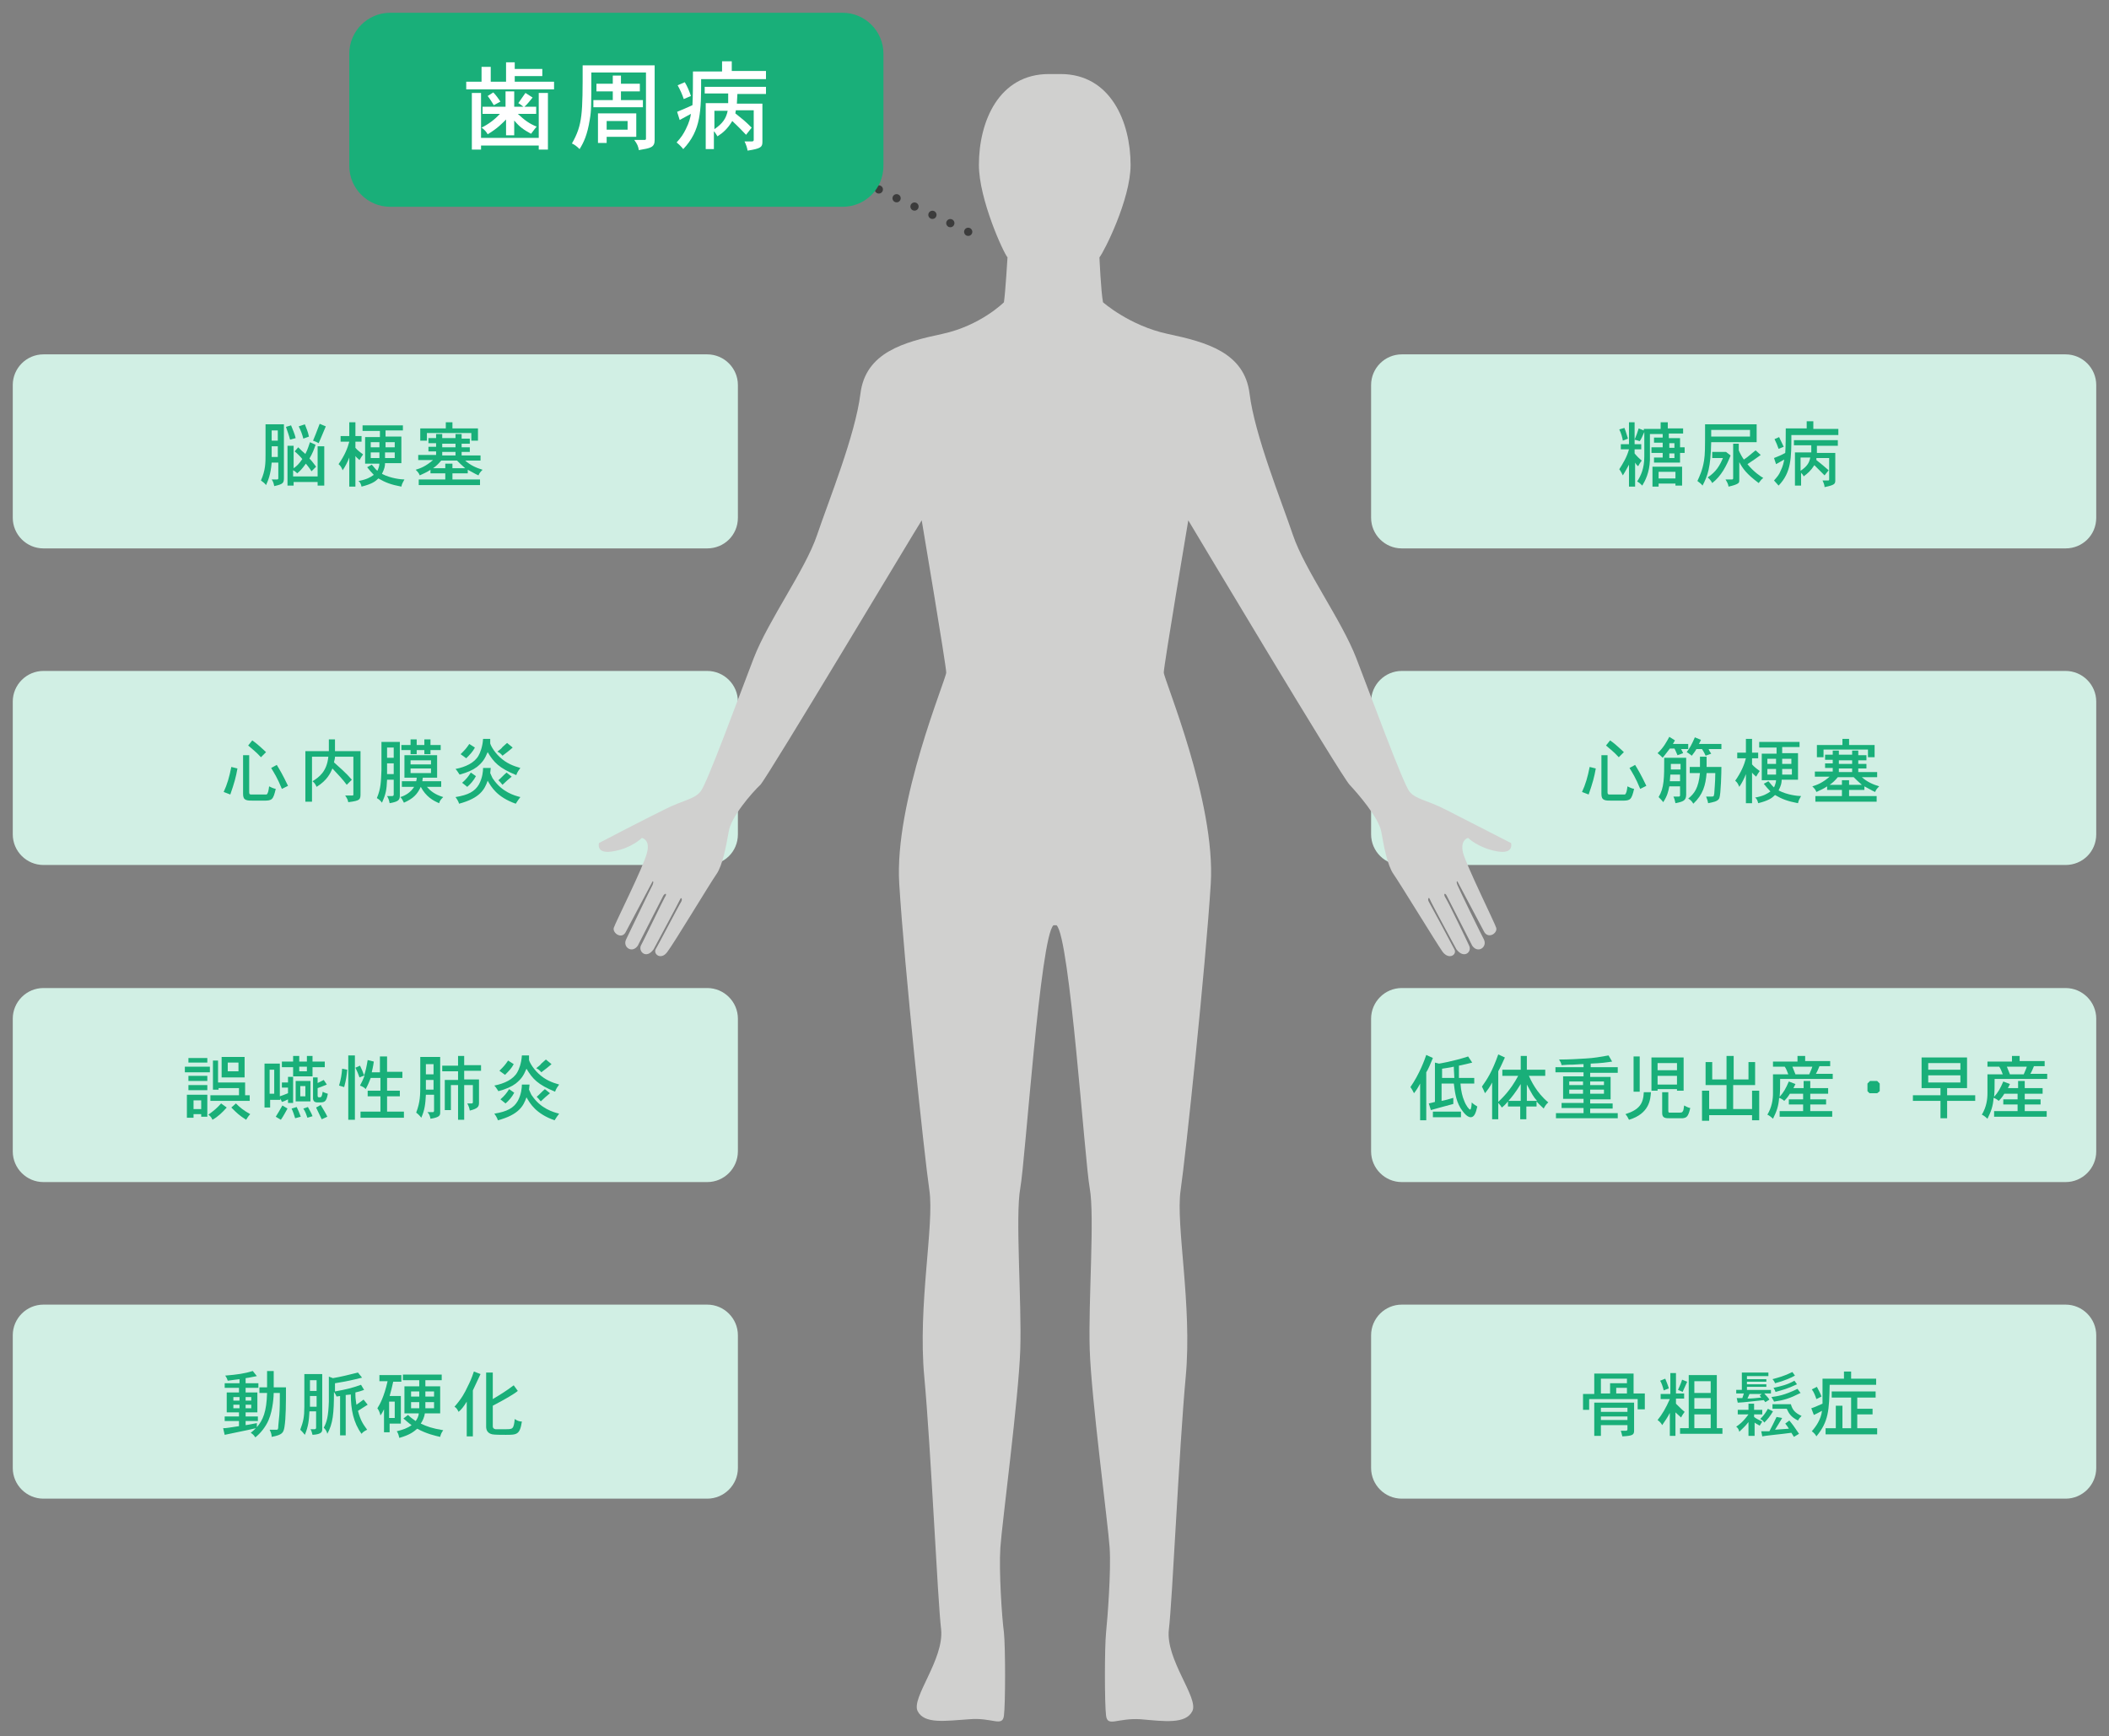 <?xml version="1.0" encoding="utf-8"?>
<!-- Generator: Adobe Illustrator 28.7.3, SVG Export Plug-In . SVG Version: 9.03 Build 54978)  -->
<svg version="1.1" id="レイヤー_1" xmlns="http://www.w3.org/2000/svg" xmlns:xlink="http://www.w3.org/1999/xlink" x="0px"
	 y="0px" viewBox="0 0 413 340" style="enable-background:new 0 0 413 340;" xml:space="preserve">
<rect x="0" y="0" width="413" height="340" fill="#808080" stroke="none"/>
<style type="text/css">
	.st0{fill:#D1EFE4;}
	.st1{fill:#19AF79;}
	.st2{fill:#D0D0CF;}
	.st3{fill:none;stroke:#3C3C3C;stroke-width:1.61;stroke-linecap:round;stroke-linejoin:round;}
	.st4{fill:none;stroke:#3C3C3C;stroke-width:1.61;stroke-linecap:round;stroke-linejoin:round;stroke-dasharray:0,3.866;}
	.st5{fill:#FFFFFF;}
</style>
<g>
	<g>
		<g>
			<g>
				<path class="st0" d="M138.5,107.4H8.5c-3.3,0-6-2.7-6-6v-26c0-3.3,2.7-6,6-6h130c3.3,0,6,2.7,6,6v26
					C144.5,104.8,141.8,107.4,138.5,107.4z"/>
				<g>
					<path class="st1" d="M55.6,83.2v10.3c0,1.1-0.1,1.3-1.9,1.7c-0.1-0.5-0.2-0.9-0.5-1.3h1.1c0.1,0,0.2-0.1,0.2-0.2v-3.1h-1.3
						C53,93,52.5,94.1,52.1,95c-0.3-0.4-0.6-0.6-1-0.9c0.9-2,0.9-3.5,0.9-5.1c0-0.5,0-1.2,0-5.9H55.6z M53.2,84.3v2h1.2v-2H53.2z
						 M53.2,87.4v2.1h1.2v-2.1H53.2z M57,83.3c0.3,0.8,0.7,1.6,0.9,2.5l-1.1,0.3c-0.2-0.8-0.5-1.6-0.8-2.5L57,83.3z M57.5,93.3h4.7
						v-5.9h1.3v7.7h-1.3v-0.7h-4.7v0.7h-1.2v-7.8h1.2v4.4c0.6-0.4,1.1-0.9,1.7-1.8c-0.4-0.5-0.9-1-1.5-1.5l0.7-0.8
						c0.5,0.5,0.9,0.9,1.4,1.3c0.5-0.9,0.8-2.1,0.9-2.3l1.1,0.5c-0.3,0.9-0.6,1.7-1.2,2.7c0.6,0.6,0.9,1.1,1.3,1.6L61,92.3
						c-0.3-0.5-0.7-1-1.1-1.5c-0.8,1.1-1.1,1.4-1.7,1.9c-0.2-0.2-0.4-0.4-0.8-0.6V93.3z M59.7,83.1c0.3,0.8,0.6,1.4,0.8,2.4
						l-1.1,0.4c-0.2-0.8-0.5-1.6-0.9-2.4L59.7,83.1z M63.8,83.5c-0.9,2.1-0.9,2.2-1.4,3.3c-0.3-0.2-0.8-0.4-1.1-0.5
						c0.4-0.9,0.6-1.5,1.3-3.3L63.8,83.5z"/>
					<path class="st1" d="M69.6,82.7v2.7h1.2v1.1h-1.2v1.2c0.4,0.5,1,0.9,1.5,1.3c-0.2,0.3-0.5,0.7-0.7,1.1
						c-0.3-0.3-0.6-0.5-0.8-0.8v6h-1.2v-5.7c-0.3,0.8-0.8,1.8-1.3,2.5c-0.2-0.5-0.4-0.9-0.8-1.2c1.2-1.7,1.8-3.2,2.1-4.4h-1.7v-1.1
						h1.7v-2.7H69.6z M78.9,83.2v1.1h-3.4v1.2h3.1v5.2h-3.2c0,0.6-0.1,1.1-0.6,2.1c1.7,0.9,3.8,1.1,4.4,1.1
						c-0.2,0.4-0.5,0.8-0.6,1.4c-2.1-0.4-3.1-0.8-4.5-1.6c-0.6,0.6-1.3,1.1-3.3,1.6c-0.1-0.5-0.3-0.9-0.6-1.1c1.6-0.3,2.3-0.7,3-1.2
						c-0.4-0.4-0.9-1-1.3-1.5l0.9-0.5c0.4,0.4,0.7,0.9,1.1,1.2c0.2-0.4,0.4-1,0.4-1.4h-2.8v-5.2h2.9v-1.2h-3.4v-1.1H78.9z
						 M72.6,86.6v1h1.7v-1H72.6z M72.6,88.6v1.1h1.7c0-0.4,0-0.7,0-1.1H72.6z M77.3,89.7v-1.1h-1.9c0,0.4,0,0.8,0,1.1H77.3z
						 M75.5,86.6v1h1.8v-1H75.5z"/>
					<path class="st1" d="M90.4,85.1v0.8H92v1h-1.6v0.7h1.6v0.9h-1.6v0.7h3.7v1h-3c1,0.9,2.1,1.4,3.4,1.8c-0.4,0.4-0.6,0.6-0.8,1.1
						c-0.7-0.3-1.3-0.7-2.1-1.1v0.7h-3v1.2H94V95H82v-1.1h5.2v-1.2h-2.9v-0.7c-0.7,0.5-1.5,0.8-2.1,1.1c-0.2-0.5-0.4-0.7-0.8-1.1
						c1-0.3,2-0.7,3.4-1.9h-2.9v-1h3.5v-0.7h-1.5v-0.9h1.5v-0.7h-1.5v-1h1.5v-0.8h1.2v0.8h2.6v-0.8H90.4z M88.6,82.7v1.2h5v2.4h-1.3
						v-1.5h-8.7v1.5h-1.3v-2.4h5v-1.2H88.6z M87.2,91.7v-0.9h1.4v0.9h2.5c-0.7-0.6-1.2-1.1-1.6-1.5h-3.1c-0.5,0.6-1,1.1-1.6,1.5
						H87.2z M86.6,86.9v0.7h2.6v-0.7H86.6z M86.6,88.5v0.7h2.6v-0.7H86.6z"/>
				</g>
			</g>
			<g>
				<path class="st0" d="M138.5,293.5H8.5c-3.3,0-6-2.7-6-6v-26c0-3.3,2.7-6,6-6h130c3.3,0,6,2.7,6,6v26
					C144.5,290.8,141.8,293.5,138.5,293.5z"/>
				<g>
					<path class="st1" d="M48.1,270.9h2.5v0.9h-2.5v0.9h2.3v3.9h-2.3v0.8h2.4v0.9h-2.4v0.8c0.8-0.1,1.6-0.3,2.2-0.4v0.8
						c1.2-1.4,1.9-3,2-6.7h-1.5v-1.1h1.5v-3.2h1.3v3.2h2.4c0,3,0,6-0.3,7.8c-0.2,1.1-0.4,1.5-2.5,1.9c0-0.4-0.1-0.8-0.4-1.4h1.4
						c0.2,0,0.3-0.1,0.3-0.8c0-0.3,0.1-0.8,0.2-2.1c0.1-1.4,0.1-2.3,0.1-4.3h-1.2c0,0.4-0.1,3.2-1,5.3c-0.6,1.4-1.6,2.6-2.6,3.4
						c-0.2-0.3-0.4-0.6-0.9-0.9c0.4-0.3,0.6-0.5,1-0.9c-1.6,0.4-5.3,1.1-6.1,1.3l-0.3-1.3c0.7,0,1-0.1,3.1-0.4v-1h-2.8v-0.9h2.8
						v-0.8h-2.4v-3.9h2.4v-0.9H44v-0.9h2.9v-0.8c-0.7,0.1-1,0.1-2.3,0.3c-0.1-0.3-0.2-0.6-0.5-1c2.4-0.2,3.8-0.4,5.4-0.9l0.8,1
						c-0.6,0.1-1.4,0.3-2.2,0.4V270.9z M45.7,273.6v0.7h1.2v-0.7H45.7z M45.7,275.1v0.7h1.2v-0.7H45.7z M48.1,273.6v0.7h1.1v-0.7
						H48.1z M48.1,275.1v0.7h1.1v-0.7H48.1z"/>
					<path class="st1" d="M63.1,269.2v10.7c0,0.4,0,1-1.9,1.1c-0.1-0.4-0.2-0.8-0.4-1.1h0.8c0.2,0,0.3-0.1,0.3-0.3v-3.2h-1.3
						c-0.1,1.8-0.2,2.9-0.9,4.6c-0.3-0.4-0.6-0.7-0.9-1c0.6-1.6,0.8-2.5,0.8-4.5v-6.4H63.1z M60.7,270.3v2.1H62v-2.1H60.7z
						 M60.7,273.4v2.1H62v-2.1H60.7z M67.7,273.2v7.9h-1.1v-7.7c-0.2,0-0.5,0.1-0.7,0.1c-0.1-0.3-0.3-0.6-0.5-0.9
						c0,4.2-0.2,6.2-1.3,8.2c-0.1-0.5-0.4-0.9-0.7-1.2c0.6-1.1,0.9-2.2,1-5.1c0-0.4,0-0.9,0-4.9l0.8,0.3c1.7-0.3,2.9-0.6,4.9-1.1
						l0.8,1c-2,0.5-2.9,0.7-5.3,1.1v1.6c2.2-0.4,3.1-0.6,5.1-1.3l0.6,1c-0.5,0.2-1.2,0.4-1.7,0.5c0,0.9,0,1.1,0.2,2.4
						c0.4-0.3,0.9-0.6,1.4-1l0.8,1c-0.6,0.4-1.3,0.8-1.9,1.2c0.5,1.9,1,2.6,1.8,3.7c-0.4,0.2-0.8,0.4-1.1,0.8
						c-1.6-2.2-2.1-4.8-2.1-7.7L67.7,273.2z"/>
					<path class="st1" d="M78.6,269.4v1.2H77c-0.2,0.9-0.4,1.8-0.7,2.8h2.2v5.4h-2.2v1.7h-1.1V276c-0.2,0.4-0.4,0.8-0.7,1.2
						c-0.1-0.5-0.3-1-0.6-1.4c0.5-0.8,1.3-2.2,2-5.3h-1.6v-1.2H78.6z M76.2,274.5v3.2h1.1v-3.2H76.2z M86.5,269.2l0,1.1h-3.2v1.2
						h2.9v5.3h-3c-0.1,0.7-0.4,1.4-0.8,2c1.3,0.6,2.1,0.9,4.4,1.3c-0.3,0.4-0.5,0.8-0.6,1.3c-0.9-0.2-2.7-0.6-4.5-1.6
						c-0.7,0.6-1.4,1.2-3.5,1.8c-0.1-0.4-0.2-0.9-0.5-1.3c1.2-0.3,2.1-0.6,2.9-1.2c-0.6-0.4-1.1-0.9-1.6-1.3l0.9-0.7
						c0.4,0.4,0.9,0.8,1.5,1.2c0.3-0.4,0.6-1,0.6-1.5h-2.8v-5.3h2.9v-1.2h-3.2v-1.1H86.5z M80.5,272.5v1h1.6v-1H80.5z M80.5,274.6
						v1.2h1.6v-1.2H80.5z M83.3,274.6v1.2H85v-1.2H83.3z M83.3,272.5v1H85v-1H83.3z"/>
					<path class="st1" d="M92.7,281.3h-1.3v-6.8c-0.6,1-1.1,1.6-1.6,2c-0.2-0.4-0.4-0.8-0.8-1c1.4-1.6,2-2.7,2.6-4
						c0.4-0.8,0.7-1.4,1.2-2.9l1.3,0.5c-0.2,0.5-1.3,2.7-1.5,3.2V281.3z M96.5,268.8v5.2c1.5-0.9,2.5-1.5,4.1-2.7l0.8,1.1
						c-0.7,0.6-2.6,1.7-4.9,2.9v4c0,0.3,0.1,0.5,0.5,0.6c0.2,0,1.7,0,2,0c1.4,0,1.6,0,1.8-2c0.4,0.3,0.9,0.5,1.4,0.5
						c-0.4,2.6-1,2.6-3.2,2.6c-0.6,0-2.2,0-2.6-0.1c-0.9-0.2-1.2-0.8-1.2-1.5v-10.6H96.5z"/>
				</g>
			</g>
			<g>
				<path class="st0" d="M138.5,169.4H8.5c-3.3,0-6-2.7-6-6v-26c0-3.3,2.7-6,6-6h130c3.3,0,6,2.7,6,6v26
					C144.5,166.8,141.8,169.4,138.5,169.4z"/>
				<g>
					<path class="st1" d="M46.5,150.5c-0.3,1.7-0.6,2.8-1.4,5.1l-1.3-0.5c0.7-1.5,1.1-2.9,1.5-4.9L46.5,150.5z M48.8,147.9v7.3
						c0,0.4,0.2,0.4,0.5,0.4h2c0.7,0,0.8,0,0.9,0c0.3-0.2,0.4-0.8,0.5-1.6c0.4,0.2,0.8,0.4,1.3,0.5c-0.5,2.1-0.7,2.3-2.3,2.3h-2
						c-1.4,0-2.1,0-2.1-1.3v-7.6H48.8z M51.1,148.3c-1-1.1-1.6-1.5-2.5-2.3l0.8-1c0.7,0.5,1.1,0.8,2.7,2.3L51.1,148.3z M55.2,154.5
						c-0.9-2.2-1.5-3.1-2.1-4.1l1.1-0.6c0.6,1,1.1,1.8,2.2,4.1L55.2,154.5z"/>
					<path class="st1" d="M70.6,147.1v8.2c0,1.3,0,1.5-2.4,1.8c-0.1-0.5-0.2-0.7-0.6-1.3H69c0.2,0,0.2-0.1,0.2-0.3v-7.3h-3.6
						c0,0.3-0.1,0.7-0.2,1.1c1.1,1,2.4,2.1,3.5,3.4l-1,1c-0.8-1.1-1.6-1.9-2.8-3.2c-0.4,0.9-1,2.3-3.1,3.6c-0.2-0.4-0.3-0.7-0.8-1.1
						c1.3-0.8,2.8-1.9,3.1-4.8h-3.2v8.8h-1.3v-9.9h4.6c0-0.6,0-1.2,0-2.3h1.2c0,1.2,0,1.8,0,2.3H70.6z"/>
					<path class="st1" d="M78.3,145.3v10.5c0,0.9-0.3,1.2-2,1.5c-0.1-0.5-0.2-0.9-0.5-1.4h1c0.2,0,0.3-0.1,0.3-0.3v-2.9h-1.3
						c-0.1,2-0.2,2.7-1,4.5c-0.3-0.4-0.5-0.6-1-0.9c0.8-1.9,0.8-3.2,0.9-5.5c0-0.4,0-0.9,0-5.5H78.3z M75.8,146.4v2h1.3v-2H75.8z
						 M75.8,151.6h1.3v-2.1h-1.3V151.6z M85.6,147.9v4.4h-2.8c0,0.2-0.1,0.5-0.1,0.7h3.7v1.1h-2.8c0.6,0.7,1.5,1.5,3.2,2
						c-0.4,0.4-0.7,0.7-0.8,1.2c-1.2-0.5-2.6-1.3-3.6-3.2c-0.7,1.5-1.5,2.3-3.3,3.1c-0.2-0.4-0.4-0.8-0.7-1.1c1-0.3,2-0.9,2.7-2
						h-2.4v-1.1h2.8c0.1-0.3,0.1-0.5,0.1-0.7h-2.4v-4.4H85.6z M81.6,144.8v1.1h1.5v-1.1h1.2v1.1h2v1h-2v0.8h-1.2v-0.8h-1.5v0.8h-1.2
						v-0.8h-1.8v-1h1.8v-1.1H81.6z M80.4,148.9v0.8h4v-0.8H80.4z M80.4,150.5v0.9h4v-0.9H80.4z"/>
					<path class="st1" d="M96,144.6l0,1c0,0.1,0.5,1.4,1.9,2.7c1.3,1.2,2.6,1.7,4,2.1c-0.3,0.4-0.6,0.8-0.8,1.4
						c-3.4-1.4-4.4-2.5-5.6-4.5c-0.6,1.4-1,2-2.1,2.9c-0.8,0.6-1.9,1.1-3.4,1.5c-0.3-0.4-0.4-0.7-0.8-1.1c2-0.4,3.7-1.2,4.5-2.6
						c0.3-0.5,0.8-1.7,0.9-3.3H96z M96.1,150.4l-0.1,1c0.3,0.6,0.4,1,0.6,1.2c1.7,2.5,4.1,3.2,5.3,3.5c-0.3,0.4-0.6,0.8-0.9,1.3
						c-3.7-1.3-4.8-3.3-5.5-4.5c-0.6,1.7-1.5,3.4-5.6,4.5c-0.1-0.4-0.4-0.9-0.7-1.3c2.5-0.4,3.8-1.1,4.6-2.5
						c0.7-1.3,0.8-2.6,0.8-3.2H96.1z M93,146.4c-0.4,0.8-1,1.4-1.7,2.1l-1.1-0.8c0.8-0.8,1.1-1.1,1.7-2L93,146.4z M93.2,152
						c-0.4,0.8-1.1,1.6-1.7,2.1l-1-0.8c0.8-0.7,1.2-1.2,1.7-2L93.2,152z M100.4,146.4c-0.3,0.3-1.7,1.4-2,1.6
						c-0.3-0.4-0.6-0.6-1-0.8c0.5-0.4,0.8-0.6,1-0.9c0.3-0.3,0.6-0.5,0.9-0.8L100.4,146.4z M100.2,152.1c-0.5,0.4-1.3,1.1-1.8,1.6
						c-0.3-0.4-0.6-0.7-0.8-0.9c0.5-0.4,1-1,1.6-1.5L100.2,152.1z"/>
				</g>
			</g>
			<g>
				<path class="st0" d="M138.5,231.5H8.5c-3.3,0-6-2.7-6-6v-26c0-3.3,2.7-6,6-6h130c3.3,0,6,2.7,6,6v26
					C144.5,228.8,141.8,231.5,138.5,231.5z"/>
				<g>
					<path class="st1" d="M41.1,208.9v1.1h-4.9v-1.1H41.1z M40.6,214.5v4.2h-1.2v-0.5h-1.5v0.7h-1.3v-4.5H40.6z M40.6,210.7v1h-3.7
						v-1H40.6z M40.6,212.5v1h-3.7v-1H40.6z M40.6,207.2v0.9h-3.7v-0.9H40.6z M37.9,215.5v1.7h1.5v-1.7H37.9z M44.4,216.9
						c-0.8,0.9-1.7,1.8-2.8,2.4c-0.2-0.5-0.4-0.7-0.8-1c1.1-0.8,1.6-1.2,2.5-2.2L44.4,216.9z M42.7,207.7v4.3H48v2.5h0.9v1.1h-7.7
						v-1.1h5.6v-1.4h-4v0.3h-1.1v-5.7H42.7z M47.9,207v4h-4.5v-4H47.9z M44.6,208.1v1.7h2.1v-1.7H44.6z M46.2,216.1
						c0.8,0.8,1.4,1.3,2.8,2.1c-0.4,0.4-0.6,0.8-0.8,1.1c-1.4-0.9-1.8-1.3-2.9-2.4L46.2,216.1z"/>
					<path class="st1" d="M54.8,208.4v6.3c0.6-0.2,1.1-0.4,1.6-0.6V213h-1.2v-1h1.2v-1.1h1v5.1h-1v-0.7c-0.4,0.2-0.8,0.4-1.2,0.5
						l-0.3-0.7v0.3h-2v1.5h-1.1v-8.6H54.8z M52.8,209.5v4.7h0.9v-4.7H52.8z M56.3,217.1c-0.4,0.7-0.8,1.5-1.3,2.2l-1-0.6
						c0.4-0.6,0.9-1.5,1.3-2.2L56.3,217.1z M58.6,206.8v1.1h1.5v-1.1h1.1v1.1h2.4v1.1h-2.4v1.8h-3.8v-1.8h-2.2v-1.1h2.2v-1.1H58.6z
						 M58.1,216.8c0.3,0.6,0.5,1.1,0.8,1.9l-1.1,0.3c-0.2-0.6-0.4-1.3-0.7-1.9L58.1,216.8z M60.8,211.7v4h-2.9v-4H60.8z M58.6,208.9
						v0.9h1.5v-0.9H58.6z M58.8,212.7v2h1v-2H58.8z M60.2,218.9c-0.2-0.6-0.4-1.2-0.8-1.8l0.9-0.3c0.3,0.6,0.7,1.2,0.9,1.8
						L60.2,218.9z M62.2,210.9v1.2c0.4-0.2,0.8-0.4,1.2-0.6l0.6,0.9c-0.5,0.2-1.2,0.5-1.8,0.7v1.5c0,0.3,0.2,0.3,0.3,0.3
						c0.4,0,0.5,0,0.7-1.1c0.3,0.2,0.7,0.3,1,0.4c-0.3,1.7-0.7,1.7-1.8,1.7c-0.5,0-1,0-1.1-0.7v-4.2H62.2z M62.8,216.4
						c0.4,0.7,1,1.6,1.3,2.3l-1.1,0.5c-0.3-0.6-0.7-1.5-1.1-2.3L62.8,216.4z"/>
					<path class="st1" d="M68,209.5c-0.1,1.1-0.2,1.9-0.6,3.4l-1-0.3c0.4-1.4,0.5-2.1,0.6-3.3L68,209.5z M69.5,206.7v12.6h-1.3
						v-12.6H69.5z M75.8,206.8v3.1h3v1.2h-3v2.5h2.5v1.1h-2.5v3h3.3v1.2h-8.5v-1.2h3.9v-3H72v-1.1h2.5v-2.5h-1.9
						c-0.3,0.8-0.6,1.5-1,2.2c-0.2-0.3-0.6-0.5-1.1-0.7c0.3-0.6,0.6-1.1,0.9-2l-1,0.4c-0.2-0.6-0.5-1.3-0.8-1.9l0.9-0.4
						c0.3,0.6,0.6,1.3,0.8,1.9c0.3-0.8,0.5-1.8,0.7-3l1.2,0.3c-0.1,0.9-0.3,1.6-0.4,2.1h1.6v-3.1H75.8z"/>
					<path class="st1" d="M86.2,207.2v10.6c0,0.6,0,1-1.9,1.3c-0.1-0.5-0.2-0.9-0.6-1.3h1.1c0.1,0,0.2-0.1,0.2-0.3v-3.1h-1.6
						c-0.1,1.8-0.2,2.9-0.9,4.5c-0.3-0.4-0.6-0.7-1-1c0.8-2.1,0.8-3.5,0.8-5.5c0-0.5,0-1.2,0-5.4H86.2z M83.4,208.4v2h1.5v-2H83.4z
						 M83.4,211.5v1.9h1.5v-1.9H83.4z M90.9,206.7v1.9h3.3v1.1h-3.3v1.7h2.9v4.6c0,0.7-0.2,1.1-1.8,1.5c-0.1-0.5-0.2-0.9-0.5-1.4
						h0.9c0.1,0,0.2-0.1,0.2-0.2v-3.4h-1.7v6.8h-1.2v-6.8h-1.4v4.9h-1.2v-5.9h2.6v-1.7h-3.1v-1.1h3.1v-1.9H90.9z"/>
					<path class="st1" d="M103.6,206.6l0,1c0,0.1,0.5,1.4,1.9,2.7c1.3,1.2,2.6,1.7,4,2.1c-0.3,0.4-0.6,0.8-0.8,1.4
						c-3.4-1.4-4.4-2.5-5.6-4.5c-0.6,1.4-1,2-2.1,2.9c-0.8,0.6-1.9,1.1-3.4,1.5c-0.3-0.4-0.4-0.7-0.8-1.1c2-0.4,3.7-1.2,4.5-2.6
						c0.3-0.5,0.8-1.7,0.9-3.3H103.6z M103.7,212.4l-0.1,1c0.3,0.6,0.4,1,0.6,1.2c1.7,2.5,4.1,3.2,5.3,3.5c-0.3,0.4-0.6,0.8-0.9,1.3
						c-3.7-1.3-4.8-3.3-5.5-4.5c-0.6,1.7-1.5,3.4-5.6,4.5c-0.1-0.4-0.4-0.9-0.7-1.3c2.5-0.4,3.8-1.1,4.6-2.5
						c0.7-1.3,0.8-2.6,0.8-3.2H103.7z M100.6,208.4c-0.4,0.8-1,1.4-1.7,2.1l-1.1-0.8c0.8-0.8,1.1-1.1,1.7-2L100.6,208.4z M100.7,214
						c-0.4,0.8-1.1,1.6-1.7,2.1l-1-0.8c0.8-0.7,1.2-1.2,1.7-2L100.7,214z M108,208.4c-0.3,0.3-1.7,1.4-2,1.6c-0.3-0.4-0.6-0.6-1-0.8
						c0.5-0.4,0.8-0.6,1-0.9c0.3-0.3,0.6-0.5,0.9-0.8L108,208.4z M107.7,214.1c-0.5,0.4-1.3,1.1-1.8,1.6c-0.3-0.4-0.6-0.7-0.8-0.9
						c0.5-0.4,1-1,1.6-1.5L107.7,214.1z"/>
				</g>
			</g>
		</g>
		<g>
			<g>
				<path class="st0" d="M404.5,107.4h-130c-3.3,0-6-2.7-6-6v-26c0-3.3,2.7-6,6-6h130c3.3,0,6,2.7,6,6v26
					C410.5,104.8,407.8,107.4,404.5,107.4z"/>
				<g>
					<path class="st1" d="M320.1,82.7V87h1.3v1h-1.3v0.8c0.4,0.5,0.9,1,1.4,1.4c-0.3,0.4-0.5,0.7-0.7,1.1c-0.3-0.2-0.4-0.4-0.6-0.7
						v4.7H319V91c-0.7,1.3-0.9,1.6-1.2,2.1c-0.2-0.4-0.4-0.8-0.7-1.2c0.7-1.1,1.5-2.4,1.9-3.9h-1.6v-1h1.6v-4.3H320.1z M318.1,83.8
						c0.3,0.7,0.5,1.5,0.7,2.1l-1,0.4c-0.1-0.6-0.3-1.4-0.7-2.2L318.1,83.8z M326.6,82.6v1.3h3v1h-2.8v0.9h2.2v1.8h0.9v1.1h-0.9v1.9
						h-5.1v-1h1.7v-0.9h-2.2v-1.1h2.2v-0.9h-1.7v-1h1.7V85h-2.5c0,3.7,0,4.4,0,5.1c-0.1,2.5-0.9,4-1.5,5c-0.4-0.4-0.6-0.6-1-0.8
						c0.7-1.1,1.4-2.5,1.4-4.9c0-0.3,0-0.7,0-4.8c-0.3,0.7-0.6,1.4-0.9,1.8c-0.3-0.1-0.6-0.2-1-0.3c0.3-0.7,0.6-1.5,0.8-2.2l1,0.4
						v-0.3h3.3v-1.3H326.6z M329.4,91.4v3.7h-1.3v-0.4h-3.3v0.6h-1.2v-3.9H329.4z M324.8,92.4v1.3h3.3v-1.3H324.8z M326.9,86.8v0.9
						h1v-0.9H326.9z M326.9,88.8v0.9h1v-0.9H326.9z"/>
					<path class="st1" d="M344,83.1v3.5h-8.9c-0.1,5-0.7,6.6-1.7,8.5c-0.2-0.3-0.6-0.6-1-0.9c0.4-0.9,1-2.1,1.3-4
						c0.2-1.4,0.2-2,0.2-7.1H344z M338,88.5l0.9,0.7c-0.8,2-1.8,4-3.6,5.4c-0.2-0.4-0.5-0.8-0.9-1.1c1.7-1.1,2.4-2.4,3-3.8h-2.1
						v-1.2L338,88.5L338,88.5z M335.1,84.2v1.3h7.6v-1.3H335.1z M340.5,86.9v1.3c0.3,0.7,0.7,1.4,1,1.8c0.8-0.5,1.5-1.2,2.3-1.8
						l1,0.9c-0.8,0.6-1.7,1.2-2.6,1.8c1.2,1.5,2.7,2.5,3.1,2.7c-0.4,0.3-0.6,0.6-0.9,1c-2.4-1.8-3.1-2.8-3.8-4.1v3.3
						c0,0.6,0,0.7-0.3,0.9c-0.3,0.2-0.9,0.4-1.8,0.6c-0.1-0.6-0.3-0.9-0.6-1.4h1.3c0.1,0,0.2-0.1,0.2-0.2v-6.8H340.5z"/>
					<path class="st1" d="M355.1,82.6V84h4.9v1.2h-9.2c0,4.5,0,7.3-2.5,9.9c-0.3-0.3-0.6-0.7-0.9-1c0.6-0.7,1-1.1,1.3-1.9
						c0.5-1,0.6-1.7,0.7-2.2c-0.5,0.3-1.1,0.6-1.6,0.9l-0.4-1.2c0.8-0.3,1.5-0.6,2.2-1c0.1-1.2,0.1-3.4,0.1-4.8h4.1v-1.4H355.1z
						 M348.4,85.6c0.3,0.6,0.6,1.3,0.9,1.9l-1,0.4c-0.2-0.6-0.5-1.3-0.8-1.9L348.4,85.6z M359.9,86.3v1h-4.1l0,1.4h3.6v5.4
						c0,0.7-0.2,0.9-2.1,1.3c0-0.4-0.2-0.9-0.4-1.3h1c0.2,0,0.3,0,0.3-0.2v-4.2h-2.5l0,0.4c1.1,0.9,1.4,1.1,2.4,2l-0.8,1
						c-1.3-1.3-1.6-1.6-2-2c-0.7,1.1-1.3,1.6-2.1,2.2c-0.1-0.3-0.3-0.5-0.5-0.7v2.5h-1.2v-6.5h3.2l0-1.4h-3.4v-1H359.9z M352.6,89.6
						v2.6c1.2-0.8,1.7-1.5,1.9-2.6H352.6z"/>
				</g>
			</g>
			<g>
				<path class="st0" d="M404.5,169.4h-130c-3.3,0-6-2.7-6-6v-26c0-3.3,2.7-6,6-6h130c3.3,0,6,2.7,6,6v26
					C410.5,166.8,407.8,169.4,404.5,169.4z"/>
				<g>
					<path class="st1" d="M312.5,150.5c-0.3,1.7-0.6,2.8-1.4,5.1l-1.3-0.5c0.7-1.5,1.1-2.9,1.5-4.9L312.5,150.5z M314.8,147.9v7.3
						c0,0.4,0.2,0.4,0.5,0.4h2c0.7,0,0.8,0,0.9,0c0.3-0.2,0.4-0.8,0.5-1.6c0.4,0.2,0.8,0.4,1.3,0.5c-0.5,2.1-0.7,2.3-2.3,2.3h-2
						c-1.4,0-2.1,0-2.1-1.3v-7.6H314.8z M317,148.3c-1-1.1-1.6-1.5-2.5-2.3l0.8-1c0.7,0.5,1.1,0.8,2.7,2.3L317,148.3z M321.2,154.5
						c-0.9-2.2-1.5-3.1-2.1-4.1l1.1-0.6c0.6,1,1.1,1.8,2.2,4.1L321.2,154.5z"/>
					<path class="st1" d="M328,145l-0.4,0.7h3v1h-1.4c0.1,0.2,0.3,0.5,0.4,0.8l-1.1,0.4c-0.2-0.4-0.4-1-0.6-1.3h-0.9
						c-0.6,0.8-0.7,0.9-1.4,1.8c-0.3-0.3-0.6-0.6-1-0.9c1.2-1.1,1.8-2.3,2.3-3.2L328,145z M330.2,148.5v7.1c0,1.2-0.6,1.4-2.1,1.7
						c-0.1-0.5-0.2-0.9-0.4-1.3h1.1c0.1,0,0.2-0.1,0.2-0.2V154h-2.1c-0.2,1-0.4,1.9-1.2,3.1c-0.2-0.3-0.6-0.7-0.9-1
						c1.1-1.8,1.1-3.7,1.1-7.7H330.2z M327.1,151.7l-0.1,1.3h2v-1.3H327.1z M327.2,149.6v1.1h1.9v-1.1H327.2z M333.1,144.9l-0.4,0.8
						h4.4v1h-2.5c0.1,0.3,0.3,0.6,0.5,0.9L334,148c-0.2-0.5-0.5-1-0.7-1.3h-1.1c-0.2,0.4-0.6,0.9-0.9,1.3c-0.3-0.2-0.6-0.5-1-0.7
						c0.6-0.8,1-1.5,1.6-2.9L333.1,144.9z M334.2,148.2v2h2.9c0,1-0.1,5.3-0.4,6.1c-0.3,0.7-1.3,0.8-2.2,1c-0.1-0.6-0.3-1-0.4-1.3h1
						c0.5,0,0.5,0,0.6-0.6c0-0.4,0.2-2.1,0.2-4h-1.7c-0.2,2.4-0.7,4.2-2.6,6c-0.3-0.5-0.6-0.8-1-1c1.2-1,2-2,2.3-5h-2v-1.2h2v-2
						H334.2z"/>
					<path class="st1" d="M343.1,144.7v2.7h1.2v1.1h-1.2v1.2c0.4,0.5,1,0.9,1.5,1.3c-0.2,0.3-0.5,0.7-0.7,1.1
						c-0.3-0.3-0.6-0.5-0.8-0.8v6h-1.2v-5.7c-0.3,0.8-0.8,1.8-1.3,2.5c-0.2-0.5-0.4-0.9-0.8-1.2c1.2-1.7,1.8-3.2,2.1-4.4h-1.7v-1.1
						h1.7v-2.7H343.1z M352.4,145.2v1.1H349v1.2h3.1v5.2h-3.2c0,0.6-0.1,1.1-0.6,2.1c1.7,0.9,3.8,1.1,4.4,1.1
						c-0.2,0.4-0.5,0.8-0.6,1.4c-2.1-0.4-3.1-0.8-4.5-1.6c-0.6,0.6-1.3,1.1-3.3,1.6c-0.1-0.5-0.3-0.9-0.6-1.1c1.6-0.3,2.3-0.7,3-1.2
						c-0.4-0.4-0.9-1-1.3-1.5l0.9-0.5c0.4,0.4,0.7,0.9,1.1,1.2c0.2-0.4,0.4-1,0.4-1.4h-2.8v-5.2h2.9v-1.2h-3.4v-1.1H352.4z
						 M346.1,148.6v1h1.7v-1H346.1z M346.1,150.6v1.1h1.7c0-0.4,0-0.7,0-1.1H346.1z M350.9,151.7v-1.1H349c0,0.4,0,0.8,0,1.1H350.9z
						 M349,148.6v1h1.8v-1H349z"/>
					<path class="st1" d="M363.9,147.1v0.8h1.6v1h-1.6v0.7h1.6v0.9h-1.6v0.7h3.7v1h-3c1,0.9,2.1,1.4,3.4,1.8
						c-0.4,0.4-0.6,0.6-0.8,1.1c-0.7-0.3-1.3-0.7-2.1-1.1v0.7h-3v1.2h5.4v1.1h-12v-1.1h5.2v-1.2h-2.9v-0.7c-0.7,0.5-1.5,0.8-2.1,1.1
						c-0.2-0.5-0.4-0.7-0.8-1.1c1-0.3,2-0.7,3.4-1.9h-2.9v-1h3.5v-0.7h-1.5v-0.9h1.5v-0.7h-1.5v-1h1.5v-0.8h1.2v0.8h2.6v-0.8H363.9z
						 M362.1,144.7v1.2h5v2.4h-1.3v-1.5h-8.7v1.5h-1.3v-2.4h5v-1.2H362.1z M360.7,153.7v-0.9h1.4v0.9h2.5c-0.7-0.6-1.2-1.1-1.6-1.5
						h-3.1c-0.5,0.6-1,1.1-1.6,1.5H360.7z M360.1,148.9v0.7h2.6v-0.7H360.1z M360.1,150.5v0.7h2.6v-0.7H360.1z"/>
				</g>
			</g>
			<g>
				<path class="st0" d="M404.5,231.5h-130c-3.3,0-6-2.7-6-6v-26c0-3.3,2.7-6,6-6h130c3.3,0,6,2.7,6,6v26
					C410.5,228.8,407.8,231.5,404.5,231.5z"/>
				<g>
					<path class="st1" d="M279.4,219.4h-1.3v-7.2c-0.4,0.8-0.8,1.4-1.2,1.9c-0.2-0.4-0.4-0.8-0.7-1.2c1.8-2.6,2.8-5.4,3.1-6.3
						l1.3,0.6c-0.4,1-1,2.4-1.3,2.8V219.4z M288.7,211.1v1.1H286c0.1,1.5,0.4,2.6,0.7,3.3c0.4,1.1,1,1.8,1.2,1.8
						c0.2,0,0.3-1,0.3-1.4c0.4,0.4,0.8,0.6,1.1,0.8c-0.3,1.3-0.6,2.1-1.3,2.1c-0.8,0-1.6-1.2-2-1.8c-1-1.7-1.1-3.4-1.3-4.8h-2.4v3.4
						c0.6-0.1,1.7-0.4,2.3-0.6v1.2c-0.7,0.2-3.8,1-4.4,1.2l-0.4-1.3c0.4-0.1,0.9-0.2,1.2-0.3v-7.7l0.8,0.2c0,0,2.6-0.4,5.7-1.4
						l0.8,1.2c-0.7,0.2-1.7,0.4-2.6,0.6c0,1.2,0,2,0,2.4H288.7z M286.1,217.7v1.1h-5.5v-1.1H286.1z M282.4,211.1h2.4
						c0-0.6-0.1-1.3-0.1-2.2c-0.8,0.2-1.8,0.3-2.3,0.4V211.1z"/>
					<path class="st1" d="M294.2,210.7v-1.2h3.6v-2.7h1.2v2.7h3.6v1.2h-3.2c0.4,0.9,1.5,3.3,3.8,5.2c-0.4,0.3-0.7,0.8-0.9,1.2
						c-0.4-0.4-1-0.9-1.4-1.4v1h-2v2.5h-1.2v-2.5h-2.4v-1c-0.4,0.5-0.8,0.9-1.2,1.2c-0.2-0.3-0.4-0.6-0.7-0.9v3.2h-1.2V212
						c-0.4,0.8-0.9,1.5-1.4,2.1c-0.2-0.5-0.4-0.9-0.6-1.3c1-1.4,2-2.9,3.2-6.3l1.3,0.6c-0.6,1.3-0.8,1.8-1.3,2.7v6
						c0.7-0.7,2.3-2.1,3.9-5.1H294.2z M297.8,215.6v-3.3c-1.1,1.8-1.8,2.6-2.4,3.3H297.8z M299,215.6h2c-0.8-0.9-0.9-1.2-2-3.2
						V215.6z"/>
					<path class="st1" d="M311.4,209h5.4v1.1h-5.4v0.8h4v4.4h-4v0.8h4.4v1h-4.4v0.9h5.4v1h-12.1v-1h5.4V217h-4.3v-1h4.3v-0.8h-4
						v-4.4h4v-0.8h-5.5V209h5.5v-0.6c-0.9,0-1.5,0.1-2.1,0.1c-0.6,0-1,0-2.2,0.1c-0.1-0.5-0.3-0.8-0.5-1.1c2,0,3.5-0.1,5.2-0.2
						c1.8-0.1,2.7-0.3,4.5-0.6l0.7,1.2c-1.4,0.2-1.9,0.3-4.2,0.4V209z M307.3,211.8v0.7h2.7v-0.7H307.3z M307.3,213.4v0.8h2.7v-0.8
						H307.3z M311.4,211.8v0.7h2.7v-0.7H311.4z M311.4,213.4v0.8h2.7v-0.8H311.4z"/>
					<path class="st1" d="M323.3,213.9c-0.1,1.4-0.3,4.2-4.3,5.4c-0.2-0.4-0.4-0.8-0.7-1.1c2.8-0.9,3.5-2.1,3.6-4.3H323.3z
						 M321.1,206.9v6.9h-1.2v-6.9H321.1z M329.7,207.1v6.5h-1.3v-0.3h-3.8v0.3h-1.2v-6.5H329.7z M324.6,208.2v1.4h3.8v-1.4H324.6z
						 M324.6,210.7v1.7h3.8v-1.7H324.6z M326.7,213.9v3.6c0,0.4,0.1,0.4,0.3,0.4l1.5,0c0.7,0,0.9,0,1-0.2c0.2-0.2,0.2-0.6,0.3-1.2
						c0.4,0.2,0.7,0.4,1.2,0.5c-0.4,1.7-0.7,1.9-1.5,2c-0.4,0-1.8,0-2.5,0c-0.8,0-1.5,0-1.5-1v-4.1H326.7z"/>
					<path class="st1" d="M339.5,206.8v4.6h2.9V208h1.3v4.5h-4.3v4.7h3.7v-3.6h1.4v5.8h-1.4v-1h-8.4v1.1h-1.4v-5.9h1.4v3.6h3.4v-4.7
						H334V208h1.3v3.4h2.8v-4.6H339.5z"/>
					<path class="st1" d="M353.5,206.7v1.1h4.9v1h-2.1c-0.2,0.5-0.4,1-0.7,1.5h3.3v1h-10.3c0,1.6,0,2.4-0.1,3.5
						c0.8-0.9,1.2-1.6,1.8-3l1.3,0.5l-0.4,0.8h2v-1.4h1.3v1.4h3.5v1.1h-3.5v1.1h3.1v1h-3.1v1.3h4.3v1.1h-10.3v-1.1h4.6v-1.3h-2.8v-1
						h2.8v-1.1h-2.6c-0.3,0.5-0.6,0.9-1.1,1.4c-0.3-0.3-0.7-0.5-1-0.6c-0.1,1.6-0.5,2.7-1.2,4.1c-0.3-0.3-0.8-0.7-1.1-0.8
						c0.9-1.5,1.1-3,1.1-4.2c0-0.4,0-0.9,0-3.7h3c-0.2-0.5-0.4-1.1-0.7-1.5h-2.3v-1h4.8v-1.1H353.5z M351,208.9
						c0.2,0.5,0.4,1,0.6,1.5h2.7c0.2-0.5,0.5-1.1,0.6-1.5H351z"/>
					<path class="st1" d="M367.6,211.7l0.5,0.5v1.5l-0.5,0.4h-1.5l-0.4-0.4v-1.5l0.5-0.5H367.6z"/>
					<path class="st1" d="M385.2,207.1v6h-3.9v1.4h5.5v1.1h-5.5v3.4H380v-3.4h-5.4v-1.1h5.4v-1.4h-3.7v-6H385.2z M377.6,208.2v1.3
						h6.3v-1.3H377.6z M377.6,210.6v1.4h6.3v-1.4H377.6z"/>
					<path class="st1" d="M395.5,206.7v1.1h4.9v1h-2.1c-0.2,0.5-0.4,1-0.7,1.5h3.3v1h-10.3c0,1.6,0,2.4-0.1,3.5
						c0.8-0.9,1.2-1.6,1.8-3l1.3,0.5l-0.4,0.8h2v-1.4h1.3v1.4h3.5v1.1h-3.5v1.1h3.1v1h-3.1v1.3h4.3v1.1h-10.3v-1.1h4.6v-1.3h-2.8v-1
						h2.8v-1.1h-2.6c-0.3,0.5-0.6,0.9-1.1,1.4c-0.3-0.3-0.7-0.5-1-0.6c-0.1,1.6-0.5,2.7-1.2,4.1c-0.3-0.3-0.8-0.7-1.1-0.8
						c0.9-1.5,1.1-3,1.1-4.2c0-0.4,0-0.9,0-3.7h3c-0.2-0.5-0.4-1.1-0.7-1.5h-2.3v-1h4.8v-1.1H395.5z M393,208.9
						c0.2,0.5,0.4,1,0.6,1.5h2.7c0.2-0.5,0.5-1.1,0.6-1.5H393z"/>
				</g>
			</g>
			<g>
				<path class="st0" d="M404.5,293.5h-130c-3.3,0-6-2.7-6-6v-26c0-3.3,2.7-6,6-6h130c3.3,0,6,2.7,6,6v26
					C410.5,290.8,407.8,293.5,404.5,293.5z"/>
				<g>
					<path class="st1" d="M319.9,268.9v4h2.2v3.1h-1.4v-2h-9.5v2.1H310v-3.1h2.2v-4H319.9z M320,274.7v5.5c0,0.8-0.3,1-2.3,1.1
						c-0.1-0.4-0.2-0.8-0.3-1.1h1c0.2,0,0.3-0.1,0.3-0.3v-0.8h-5.2v2.1h-1.3v-6.5H320z M313.5,275.7v0.8h5.2v-0.8H313.5z
						 M313.5,277.4v0.7h5.2v-0.7H313.5z M313.5,270v2.9h1.8v-2h3.3V270H313.5z M316.5,271.8v1.1h2.1v-1.1H316.5z"/>
					<path class="st1" d="M328.2,268.8v4.1h1.6v1h-1.6v1c0.6,0.6,1.2,1.2,1.7,1.6c-0.3,0.4-0.5,0.7-0.7,1.1c-0.3-0.3-0.7-0.6-1.1-1
						v4.6h-1.1v-4.5c-0.4,0.8-1,1.7-1.5,2.4c-0.2-0.4-0.5-0.7-0.9-1c0.9-1.1,1.6-2.3,2.4-4.1h-1.8v-1h1.9v-4.1H328.2z M326.1,270
						c0.2,0.5,0.5,1.2,0.7,1.9l-1,0.4c-0.2-0.8-0.4-1.4-0.7-1.9L326.1,270z M330.4,270.6c-0.3,0.6-0.6,1.4-0.9,2
						c-0.2-0.1-0.6-0.3-0.9-0.4c0.3-0.7,0.6-1.3,0.8-2L330.4,270.6z M336.2,269.3v10.4h1.1v1.1h-8.3v-1.1h1.7v-10.4H336.2z
						 M331.8,270.5v2.3h3.2v-2.3H331.8z M331.8,273.8v2.1h3.2v-2.1H331.8z M331.8,277v2.7h3.2V277H331.8z"/>
					<path class="st1" d="M343.5,274.9v1.2h1.6v0.9h-1.6v0.5c0.5,0.4,1,0.6,1.6,0.9c-0.2,0.3-0.3,0.5-0.5,0.8
						c-0.3-0.2-0.6-0.3-1-0.6v2.6h-1.2v-2.7c-0.7,0.9-1.1,1.2-1.8,1.9c-0.1-0.4-0.2-0.7-0.6-1c0.6-0.4,1.3-0.9,2.4-2.4h-2.1v-0.9
						h2.1v-1.2H343.5z M346.3,268.9v0.6h-4.2v0.6h3.8v0.5h-3.8v0.5h3.8v0.5h-3.8v0.6h4.7v0.7h-1.3c0.3,0.4,0.7,0.7,1,1.2l-0.8,0.5
						l-0.3-0.4c-3,0.3-3.3,0.4-5.1,0.5l-0.2-0.9l1.1,0c0.1-0.3,0.2-0.6,0.3-0.9H340v-0.7h1.1v-3.4H346.3z M344.6,273.3l0.4-0.3h-2.4
						c-0.1,0.3-0.3,0.6-0.4,0.9c0.9,0,1.7-0.1,2.7-0.2L344.6,273.3z M347.2,276.4c-0.6,1-1,1.5-1.7,2.2c-0.2-0.3-0.4-0.5-0.8-0.7
						c0.8-0.8,1.1-1.3,1.5-2L347.2,276.4z M349,277.7c-0.4,0.7-0.9,1.5-1.4,2.3c0.9-0.1,1.7-0.1,2.7-0.2c-0.2-0.4-0.4-0.6-0.7-1
						l0.8-0.6c0.6,0.7,1.1,1.4,1.9,2.6l-1,0.6c-0.2-0.3-0.3-0.5-0.5-0.8c-0.6,0.1-2.5,0.3-3.4,0.4c-0.6,0.1-1.2,0.1-2.3,0.3l-0.2-1
						c0.5,0,1,0,1.6,0c0.5-0.9,0.9-1.8,1.4-2.8L349,277.7z M352.6,272.8c-2.2,1.1-3.2,1.4-5.2,1.7c-0.1-0.3-0.3-0.5-0.5-0.9
						c1.3-0.2,2.4-0.3,5.1-1.6L352.6,272.8z M351.5,269.4c-0.7,0.4-2,1-3.9,1.5c-0.1-0.3-0.3-0.6-0.5-0.8c1.1-0.3,2.3-0.6,3.9-1.4
						L351.5,269.4z M347.1,275.9V275h3.6c0.3,1.1,0.8,1.7,2.1,2.3c-0.3,0.3-0.5,0.5-0.7,0.9c-1.4-0.7-1.8-1.4-2.2-2.3H347.1z
						 M351.9,271.1c-1.9,0.9-2.8,1.1-4.2,1.5c-0.1-0.3-0.2-0.5-0.4-0.8c1.4-0.3,2.7-0.6,4.1-1.4L351.9,271.1z"/>
					<path class="st1" d="M362.5,268.6v1.4h4.9v1.2h-9.1c-0.1,5-0.2,7.2-2.6,10.1c-0.2-0.4-0.5-0.7-0.9-1c0.8-0.9,1.8-2.3,2-4
						c-0.4,0.2-1.1,0.6-1.6,0.8l-0.5-1.3c0.9-0.3,1.7-0.7,2.2-0.9c0-0.8,0-1.1,0-1.5V270h4.2v-1.4H362.5z M355.7,274
						c-0.2-0.6-0.5-1.4-0.9-1.9l1-0.5c0.3,0.6,0.7,1.3,0.9,1.9L355.7,274z M367.3,272.5v1.2h-3.6v2.2h3v1.1h-3v2.7h3.9v1.2h-10.1
						v-1.2h2v-4.4h1.3v4.4h1.7v-6h-3.8v-1.2H367.3z"/>
				</g>
			</g>
		</g>
		<path class="st2" d="M207.7,14.5c9.8,0,13.7,9.4,13.7,17.8c0,6.8-5.3,17.2-6.1,18.1c0,0,0.3,6.8,0.7,8.8c0,0,5.2,4.6,12.7,6.2
			c7.5,1.6,15,3.6,16,11.7c1,8.1,6.2,20.9,8.5,27.7c2.3,6.8,9.5,16.6,12.4,24.1c2.9,7.5,9.1,24.4,10.4,26.1c1.3,1.6,3.3,1.6,7.2,3.6
			c3.9,2,12.7,6.5,12.7,6.5s0.7,2.3-2.9,1.6c-3.6-0.7-5.5-2.6-5.5-2.6s-1.6,0.3-1,2.9c0.7,2.6,6.2,13.7,6.5,14.7
			c0.3,1-1.4,2.2-2.3,0.9l-5.3-10c0,0-0.3-0.1,0,0.7c0.3,0.8,4.9,10.2,5.2,10.7c0.7,1.5-1.2,2.8-2.3,1.2c0,0-4.7-9.2-5-9.8
			c-0.3-0.6-0.7-0.4-0.3,0.3c0.5,0.7,4.5,9,4.7,9.5c0.6,1.2-1,2.7-2.5,0.7c0,0-5-9.2-5.2-9.8s-0.5,0-0.2,0.5c0.3,0.5,4.5,8.3,5,9.3
			c0.6,1-1,2.2-2.3,0.5c-1.2-1.7-8.4-13.5-9.6-15.2c-1.2-1.7-1.9-5.4-2.4-8.3c-0.5-2.8-4.7-7.6-6.2-9.2
			c-1.6-1.6-30.7-50.3-31.6-51.8c0,0-4.8,28.5-4.8,29.8c0,1.3,10.2,25.3,9.2,41.4c-1,16.1-4.9,53.1-5.9,60c-1,6.8,2.3,22.5,1,36.5
			c-1.3,14-2.6,43.7-3.3,49.5c-0.7,5.9,5.9,13.4,4.6,16c-1.3,2.6-5.5,2-10.1,1.6c-4.6-0.3-6.5,1.6-6.8-0.7c-0.3-2.3-0.3-13.4,0-16.3
			c0.3-2.9,1-12.1,0.7-16.6c-0.3-4.6-3.6-29.3-3.9-38.8c-0.3-9.5,1-26.1,0-31.6c-1-5.5-3.9-49.2-6.5-51.5h-0.6
			c-2.6,2.3-5.5,46-6.5,51.5c-1,5.5,0.3,22.2,0,31.6c-0.3,9.4-3.6,34.2-3.9,38.8c-0.3,4.6,0.3,13.7,0.7,16.6c0.3,2.9,0.3,14,0,16.3
			c-0.3,2.3-2.3,0.3-6.8,0.7c-4.6,0.3-8.8,1-10.1-1.6c-1.3-2.6,5.2-10.1,4.6-16c-0.7-5.9-2-35.5-3.3-49.5c-1.3-14,2-29.7,1-36.5
			c-1-6.8-4.9-43.8-5.9-60c-1-16.1,9.2-40.1,9.2-41.4c0-1.3-4.8-29.8-4.8-29.8c-1,1.5-30.1,50.2-31.6,51.8c-1.6,1.5-5.8,6.3-6.2,9.2
			c-0.5,2.8-1.2,6.6-2.4,8.3c-1.2,1.7-8.3,13.5-9.6,15.2c-1.2,1.7-2.8,0.5-2.3-0.5c0.6-1,4.7-8.9,5-9.3c0.3-0.5,0-1-0.2-0.5
			c-0.2,0.5-5.2,9.8-5.2,9.8c-1.4,2-3,0.5-2.5-0.7c0.3-0.5,4.3-8.8,4.7-9.5c0.5-0.7,0.1-0.9-0.3-0.3c-0.3,0.6-5,9.8-5,9.8
			c-1.1,1.6-3,0.3-2.3-1.2c0.3-0.6,4.8-10,5.2-10.7c0.3-0.8,0-0.7,0-0.7l-5.3,10c-0.8,1.4-2.6,0.1-2.3-0.9c0.3-1,5.9-12.1,6.5-14.7
			c0.7-2.6-1-2.9-1-2.9s-2,2-5.5,2.6c-3.6,0.7-2.9-1.6-2.9-1.6s8.8-4.6,12.7-6.5c3.9-2,5.9-2,7.2-3.6c1.3-1.6,7.5-18.6,10.4-26.1
			c2.9-7.5,10.1-17.3,12.4-24.1c2.3-6.8,7.5-19.6,8.5-27.7c1-8.1,8.5-10.1,16-11.7c7.5-1.6,12.1-6.2,12.1-6.2c0.3-2,0.7-8.8,0.7-8.8
			c-0.8-0.9-5.6-11.4-5.6-18.1c0-8.5,3.9-17.8,13.7-17.8"/>
		<g>
			<g>
				<line class="st3" x1="189.6" y1="45.4" x2="189.6" y2="45.4"/>
				<line class="st4" x1="186.1" y1="43.7" x2="173.8" y2="38"/>
				<line class="st3" x1="172.1" y1="37.1" x2="172.1" y2="37.1"/>
			</g>
		</g>
		<path class="st1" d="M165,40.5H76.4c-4.4,0-8-3.6-8-8v-22c0-4.4,3.6-8,8-8H165c4.4,0,8,3.6,8,8v22C173,37,169.4,40.5,165,40.5z"/>
		<g>
			<g>
				<path class="st5" d="M100.8,12.2v1.3h5.4v1.4h-5.4V16h7.7v1.5H91.3V16h3v-2.9h1.8V16h3v-3.8H100.8z M107.3,18.2v11.1h-1.8v-0.8
					H94.2v0.8h-1.8V18.2h1.8V27h11.3v-8.8H107.3z M100.7,17.9v3h1.8c-0.3-0.2-0.6-0.5-1-0.7c0.4-0.6,1-1.4,1.4-2l1.4,0.9
					c-0.5,0.6-1.1,1.4-1.6,1.8h2.3v1.4h-3.6c1.3,1.2,2.2,1.9,3.7,2.5c-0.3,0.3-0.7,0.9-1.1,1.4c-1.5-0.8-2.3-1.4-3.3-2.6v2.9h-1.6
					v-3.1c-0.7,0.7-1.6,1.7-3.6,2.9c-0.2-0.4-0.6-0.9-1.2-1.3c1.4-0.7,2.6-1.6,3.6-2.7h-3.4v-1.4h4.5v-3H100.7z M96.6,18.1
					c0.5,0.5,1,1.2,1.4,1.8l-1.3,0.7c-0.3-0.5-0.8-1.3-1.2-1.8L96.6,18.1z"/>
				<path class="st5" d="M128.2,12.8v14.6c0,1.5-0.8,1.6-3.1,2c-0.1-0.7-0.3-1.2-0.9-2h2.1c0.1,0,0.2-0.1,0.2-0.2v-13h-10.7
					c0,6.6,0,7.4-0.3,9.2c-0.5,3.1-1.2,4.5-2,5.8c-0.5-0.5-1-0.9-1.5-1.1c2.1-3.7,2.1-5.8,2.1-15.3H128.2z M121.6,14.8v1.6h3.7v1.5
					h-3.7v1.7h4.3V21h-9.7v-1.4h3.8v-1.7h-3.2v-1.5h3.2v-1.6H121.6z M124.6,22.2v4.6h-5.8V28h-1.7v-5.8H124.6z M118.8,23.7v1.7h4.1
					v-1.7H118.8z"/>
				<path class="st5" d="M143.3,12v1.9h6.7v1.6h-12.7c0,6.2,0,10-3.5,13.7c-0.4-0.5-0.8-0.9-1.3-1.3c0.9-1,1.3-1.6,1.8-2.6
					c0.7-1.4,0.9-2.3,1-3c-0.7,0.4-1.5,0.8-2.2,1.2l-0.5-1.6c1-0.4,2.1-0.9,3-1.3c0.1-1.6,0.1-4.8,0.1-6.6h5.7V12H143.3z
					 M134.1,16.1c0.5,0.8,0.9,1.8,1.2,2.7l-1.4,0.6c-0.3-0.9-0.7-1.8-1.2-2.7L134.1,16.1z M150,17v1.4h-5.6l-0.1,1.9h5v7.5
					c0,1-0.3,1.3-2.9,1.7c-0.1-0.6-0.3-1.2-0.6-1.8h1.4c0.3,0,0.4-0.1,0.4-0.3v-5.8h-3.5l-0.1,0.6c1.5,1.2,1.9,1.5,3.2,2.8l-1.1,1.4
					c-1.7-1.8-2.2-2.2-2.7-2.7c-0.9,1.5-1.8,2.3-2.9,3c-0.2-0.3-0.4-0.7-0.7-1v3.5h-1.6v-9h4.4l0-1.9H138V17H150z M139.9,21.7v3.6
					c1.6-1.1,2.3-2.1,2.6-3.6H139.9z"/>
			</g>
		</g>
	</g>
</g>
</svg>
